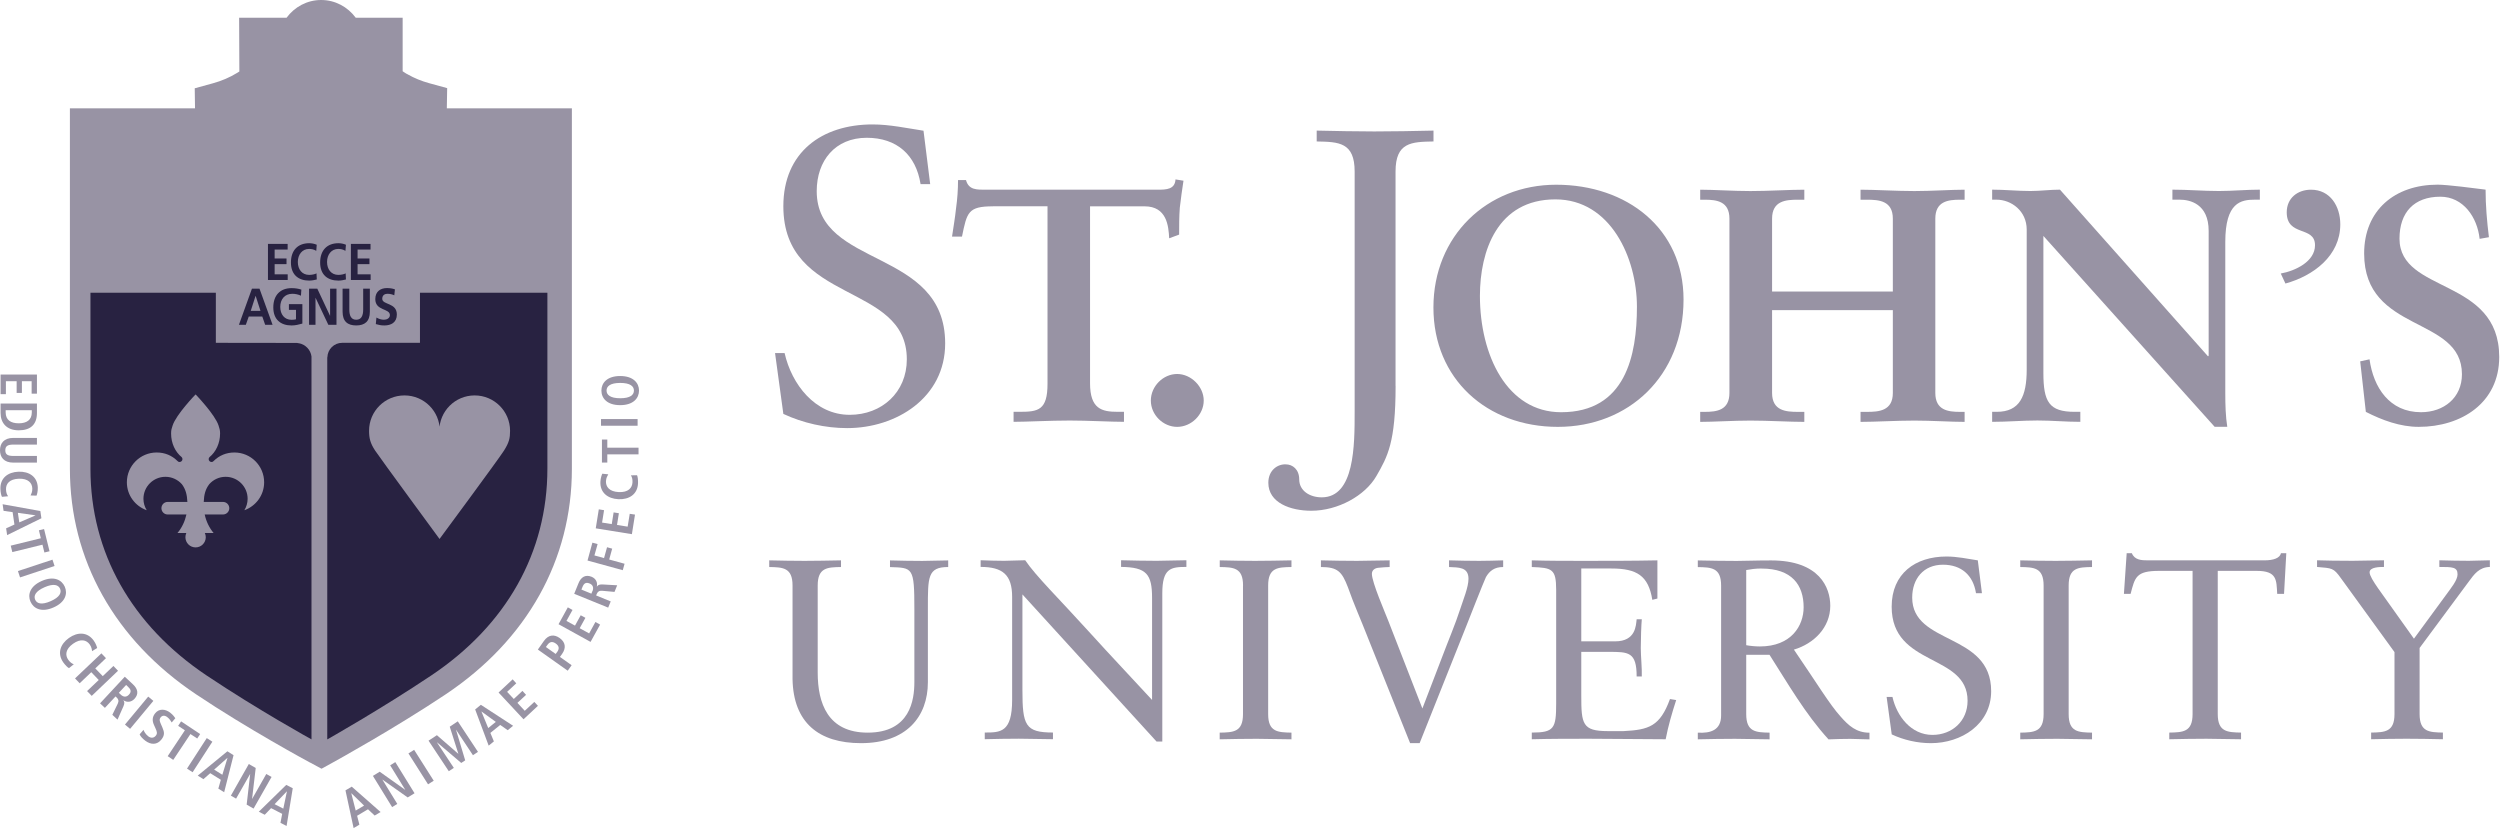 <svg width="442" height="147" viewBox="0 0 442 147" fill="none" xmlns="http://www.w3.org/2000/svg">
<path d="M167.63 100.25C164 100.25 164.05 102.02 164.05 107.55V120.6C164.05 126.76 160.2 131.39 152.23 131.39C144.75 131.39 140.26 127.76 140.12 120.06V103.51C140.12 100.34 138.4 100.29 136 100.25V99.07C138.13 99.12 140.22 99.16 142.26 99.16C144.3 99.16 146.43 99.11 148.69 99.07V100.25C146.29 100.29 144.57 100.34 144.57 103.51V118.92C144.57 124.31 146.34 129.53 153.41 129.53C160.93 129.53 161.66 123.73 161.66 120.6V107.69C161.66 100.26 161.39 100.39 157.35 100.26V99.08C159.26 99.13 161.16 99.17 163.06 99.17C164.6 99.17 166.1 99.08 167.64 99.08V100.26L167.63 100.25Z" fill="#9893A4"/>
<path d="M205.515 131.101H204.475L180.765 105.091V121.991C180.765 128.251 181.265 129.511 186.165 129.511V130.691C184.165 130.691 182.125 130.601 180.135 130.601C178.145 130.601 176.095 130.641 174.105 130.691V129.511C176.865 129.511 178.945 129.511 178.945 123.751V105.531C178.945 101.631 177.275 100.231 173.375 100.231V99.051C174.775 99.101 176.135 99.151 177.535 99.151C178.755 99.151 180.035 99.051 181.255 99.051C183.115 101.821 187.325 105.941 192.495 111.651C196.345 115.911 200.605 120.391 203.685 123.751V105.711C203.685 101.541 202.725 100.271 198.205 100.231V99.051C200.285 99.101 202.415 99.151 204.495 99.151C206.265 99.151 207.985 99.051 209.755 99.051V100.231C206.995 100.231 205.495 100.461 205.495 104.901V131.081L205.515 131.101Z" fill="#9893A4"/>
<path d="M219.771 103.51C219.771 100.34 218.051 100.29 215.651 100.25V99.07C217.781 99.12 219.871 99.16 221.901 99.16C223.931 99.16 226.071 99.11 228.331 99.07V100.25C225.931 100.29 224.211 100.34 224.211 103.51V126.26C224.211 129.43 225.931 129.48 228.331 129.53V130.71C226.161 130.71 224.211 130.62 222.211 130.62C220.031 130.62 217.911 130.66 215.641 130.71V129.53C218.051 129.49 219.761 129.43 219.761 126.26V103.51H219.771Z" fill="#9893A4"/>
<path d="M241.789 112.61C240.659 109.71 239.339 106.77 238.309 103.82C237.259 101.1 236.539 100.25 233.539 100.25V99.07C235.669 99.12 237.799 99.16 239.929 99.16C241.829 99.16 243.779 99.07 245.689 99.07V100.25C245.009 100.29 244.369 100.29 243.739 100.38C243.099 100.42 242.549 100.78 242.549 101.46C242.549 102.96 244.949 108.45 245.449 109.76L251.479 125.26L254.919 116.29C256.019 113.35 257.279 110.44 258.229 107.5C258.689 106.05 259.629 103.82 259.629 102.33C259.629 100.2 257.819 100.34 256.189 100.25V99.07C257.949 99.12 259.769 99.16 261.539 99.16C262.939 99.16 264.349 99.11 265.759 99.07V100.25C264.219 100.25 263.359 100.93 262.719 102.02C262.449 102.52 259.369 110.36 259.279 110.59L250.989 131.39H249.309L241.789 112.62V112.61Z" fill="#9893A4"/>
<path d="M279.57 113.39H285.56C289.23 113.39 289.23 110.54 289.36 109.49H290.27C290.18 110.48 290.09 112.93 290.09 114.57C290.09 116.02 290.32 118.15 290.27 119.6H289.36C289.36 115.25 287.91 115.25 284.42 115.25H279.57V122.96C279.57 127.99 279.75 129.26 284.24 129.26H287.05C291.49 129.03 293.49 128.44 295.25 123.59L296.35 123.77C295.62 126.03 294.94 128.34 294.49 130.7C289.96 130.7 285.42 130.61 280.89 130.61C277.53 130.61 274.18 130.61 270.82 130.7V129.52C274.76 129.52 275.13 128.79 275.13 124.4V104.28C275.13 100.57 274.4 100.38 270.82 100.25V99.07C273.86 99.16 276.94 99.16 279.98 99.16C284.33 99.16 288.64 99.16 293.03 99.07V105.82L292.13 106.05C291.44 101.78 289.41 100.51 284.87 100.51H279.57V113.38V113.39Z" fill="#9893A4"/>
<path d="M308.732 115.752V126.262C308.732 129.432 310.462 129.482 312.862 129.532V130.712C310.692 130.712 308.732 130.622 306.752 130.622C304.572 130.622 302.442 130.662 300.172 130.712V129.532C302.442 129.672 304.292 129.082 304.292 126.502V103.522C304.292 100.352 302.572 100.302 300.172 100.262V99.082C302.662 99.132 304.842 99.172 307.052 99.172C308.642 99.172 310.232 99.082 313.132 99.082C321.692 99.082 323.592 103.892 323.592 107.102C323.592 110.952 320.692 113.802 317.162 114.852C321.282 120.872 323.452 124.512 325.412 126.682C326.852 128.322 328.222 129.542 330.522 129.542V130.722C329.402 130.722 328.262 130.632 327.132 130.632C325.862 130.632 324.542 130.672 323.282 130.722C319.152 126.192 316.122 120.892 312.852 115.772H308.722L308.732 115.752ZM311.452 100.512C310.312 100.512 309.542 100.642 308.732 100.782V114.072C309.412 114.202 310.362 114.292 311.142 114.292C316.712 114.292 318.882 110.622 318.882 107.362C318.882 103.422 316.802 100.522 311.452 100.522" fill="#9893A4"/>
<path d="M333.547 123.221H334.587C335.347 126.621 337.887 129.931 341.657 129.931C345.137 129.931 347.867 127.481 347.867 123.901C347.867 115.471 334.447 117.961 334.447 107.261C334.447 101.421 338.617 98.391 344.147 98.391C346.007 98.391 347.867 98.791 349.677 99.071L350.407 104.881H349.357C348.857 101.701 346.777 99.841 343.517 99.841C340.067 99.841 338.077 102.341 338.077 105.651C338.077 114.091 352.037 111.771 352.037 122.191C352.037 128.081 346.737 131.391 341.387 131.391C339.027 131.391 336.587 130.841 334.457 129.841L333.557 123.231L333.547 123.221Z" fill="#9893A4"/>
<path d="M361.31 103.51C361.31 100.34 359.58 100.29 357.18 100.25V99.07C359.3 99.12 361.39 99.16 363.43 99.16C365.47 99.16 367.6 99.11 369.87 99.07V100.25C367.46 100.29 365.74 100.34 365.74 103.51V126.26C365.74 129.43 367.46 129.48 369.87 129.53V130.71C367.7 130.71 365.74 130.62 363.75 130.62C361.57 130.62 359.45 130.66 357.18 130.71V129.53C359.58 129.49 361.31 129.43 361.31 126.26V103.51Z" fill="#9893A4"/>
<path d="M403.828 105.001H402.608C402.468 102.551 402.608 100.931 398.988 100.931H392.098V126.251C392.098 129.421 393.828 129.471 396.218 129.521V130.701C394.048 130.701 392.098 130.611 390.098 130.611C387.928 130.611 385.798 130.651 383.528 130.701V129.521C385.938 129.481 387.648 129.421 387.648 126.251V100.931H381.718C377.638 100.931 377.458 102.071 376.688 105.001H375.508L375.998 97.801H376.908C377.398 99.021 378.628 99.071 379.758 99.071H400.328C401.958 99.071 403.088 98.671 403.278 97.801H404.218L403.818 105.001H403.828Z" fill="#9893A4"/>
<path d="M427.786 126.249C427.786 129.419 429.506 129.469 431.906 129.519V130.699C429.646 130.649 427.556 130.609 425.476 130.609C423.396 130.609 421.356 130.649 419.216 130.699V129.519C421.626 129.479 423.346 129.419 423.346 126.249V115.289L413.876 102.229C412.556 100.379 412.326 100.469 409.656 100.239V99.059C410.516 99.109 413.876 99.149 415.956 99.149C417.816 99.149 419.626 99.059 421.486 99.059V100.239C420.756 100.239 418.946 100.239 418.946 101.189C418.946 101.729 419.586 102.779 420.436 103.999L426.786 112.919L432.726 104.819C433.266 104.049 434.496 102.599 434.496 101.549C434.496 100.239 433.586 100.239 431.276 100.239V99.059C432.996 99.109 434.756 99.149 436.486 99.149C437.716 99.149 438.936 99.059 440.206 99.059V100.239C438.306 100.279 437.446 101.509 436.446 102.869L427.786 114.559V126.249Z" fill="#9893A4"/>
<path d="M137.016 62.42H138.716C139.966 67.95 144.096 73.34 150.226 73.34C155.906 73.34 160.326 69.36 160.326 63.53C160.326 49.81 138.496 53.87 138.496 36.46C138.496 26.94 145.276 22 154.276 22C157.306 22 160.326 22.66 163.276 23.11L164.456 32.55H162.756C161.946 27.39 158.556 24.36 153.246 24.36C147.646 24.36 144.396 28.41 144.396 33.8C144.396 47.52 167.106 43.76 167.106 60.72C167.106 70.31 158.476 75.69 149.776 75.69C145.946 75.69 141.966 74.8 138.496 73.18L137.026 62.41L137.016 62.42Z" fill="#9893A4"/>
<path d="M175.55 36.479C171.14 36.479 170.96 37.539 170.08 41.829H168.32C168.56 40.179 168.85 38.539 169.03 36.829C169.26 35.189 169.38 33.539 169.38 31.839H170.79C171.26 33.609 172.73 33.539 174.32 33.539H204.66C206.25 33.539 207.72 33.479 207.83 31.719L209.24 31.949C209 33.529 208.77 35.119 208.59 36.719C208.47 38.299 208.47 39.889 208.47 41.479L206.71 42.129C206.6 39.949 206.3 36.479 202.36 36.479H192.72V67.759C192.72 72.289 194.78 72.809 197.6 72.809H198.72V74.579C196.43 74.579 192.31 74.349 189.14 74.349C185.61 74.349 181.49 74.579 179.2 74.579V72.809H180.32C183.55 72.809 185.2 72.519 185.2 67.869V36.469H175.55V36.479Z" fill="#9893A4"/>
<path d="M208.119 75.471C205.649 75.471 203.469 73.351 203.469 70.821C203.469 68.291 205.649 66.121 208.119 66.121C210.589 66.121 212.819 68.351 212.819 70.821C212.819 73.291 210.649 75.471 208.119 75.471Z" fill="#9893A4"/>
<path d="M246.742 68.24C246.742 78.2 245.342 80.7 243.342 84.17C241.352 87.63 236.552 90.3 231.842 90.3C228.152 90.3 224.242 88.9 224.242 85.35C224.242 83.14 225.872 82.03 227.342 82.1C228.522 82.1 229.702 82.99 229.702 84.76C229.702 86.75 231.542 87.93 233.682 87.93C239.502 87.93 239.502 78.71 239.502 72.81V30.32C239.502 25.16 236.702 25.08 232.792 25.01V23.09C236.262 23.16 239.652 23.24 242.972 23.24C246.292 23.24 249.762 23.17 253.442 23.09V25.01C249.532 25.08 246.732 25.16 246.732 30.32V68.23L246.742 68.24Z" fill="#9893A4"/>
<path d="M275.13 32.66C287.65 32.66 297.65 40.42 297.65 52.95C297.65 66.47 287.95 75.47 275.42 75.47C262.89 75.47 253.43 67 253.43 54.36C253.43 41.72 262.89 32.66 275.13 32.66ZM276 72.88C287.41 72.88 289.41 62.83 289.41 54.24C289.41 45.65 284.77 35.25 275 35.25C264.71 35.25 261.65 44.42 261.65 52.3C261.65 62.83 266.47 72.88 276 72.88Z" fill="#9893A4"/>
<path d="M313.304 69.469C313.304 72.649 315.774 72.819 317.884 72.819H319.004V74.589C316.414 74.589 312.654 74.359 309.474 74.359C306.474 74.359 302.944 74.589 300.594 74.589V72.819H301.414C303.534 72.819 305.764 72.529 305.764 69.469V38.659C305.764 35.609 303.534 35.309 301.414 35.309H300.594V33.539C302.944 33.539 306.474 33.779 309.474 33.779C312.654 33.779 316.414 33.539 319.004 33.539V35.309H317.884C315.764 35.309 313.304 35.479 313.304 38.659V51.539H334.654V38.659C334.654 35.479 332.184 35.309 330.064 35.309H328.944V33.539C331.534 33.539 335.294 33.779 338.464 33.779C341.464 33.779 344.984 33.539 347.344 33.539V35.309H346.514C344.404 35.309 342.164 35.599 342.164 38.659V69.469C342.164 72.519 344.394 72.819 346.514 72.819H347.344V74.589C344.984 74.589 341.464 74.359 338.464 74.359C335.284 74.359 331.524 74.589 328.944 74.589V72.819H330.064C332.184 72.819 334.654 72.649 334.654 69.469V54.829H313.304V69.469Z" fill="#9893A4"/>
<path d="M390.381 63.001L390.491 62.881V40.831C390.491 36.001 387.141 35.301 385.371 35.301H384.081V33.531C386.841 33.531 389.551 33.771 392.311 33.771C394.731 33.771 397.131 33.531 399.541 33.531V35.301H398.661C396.191 35.301 393.431 35.771 393.431 42.771V69.521C393.431 71.581 393.491 73.641 393.781 75.461H391.551L361.271 41.711V65.931C361.271 71.051 362.271 72.811 366.801 72.811H367.801V74.581C365.271 74.581 362.741 74.341 360.211 74.341C357.681 74.341 354.861 74.581 352.211 74.581V72.811H353.031C357.091 72.811 358.321 70.051 358.321 65.351V40.591C358.321 37.301 355.611 35.301 352.971 35.301H352.211V33.531C354.441 33.531 356.741 33.771 358.971 33.771C360.731 33.771 362.441 33.531 364.201 33.531L390.371 62.991L390.381 63.001Z" fill="#9893A4"/>
<path d="M403.234 48.359C405.824 47.889 409.294 46.239 409.294 43.359C409.294 41.589 408.004 41.239 406.764 40.769C405.534 40.299 404.294 39.709 404.294 37.539C404.294 35.009 406.234 33.539 408.584 33.539C411.994 33.539 413.764 36.479 413.764 39.659C413.764 45.249 408.994 48.769 404.064 50.129L403.244 48.369L403.234 48.359Z" fill="#9893A4"/>
<path d="M438.401 42.238C437.991 38.418 435.511 34.778 431.451 34.778C426.811 34.778 424.231 37.548 424.231 42.188C424.231 51.948 441.861 49.008 441.861 63.118C441.861 71.238 435.161 75.468 427.631 75.468C424.341 75.468 421.161 74.288 418.281 72.818C417.981 69.818 417.581 66.878 417.281 63.888L418.931 63.528C419.631 68.528 422.461 72.878 428.041 72.878C432.041 72.878 435.271 70.348 435.271 66.168C435.271 55.758 417.981 58.998 417.981 44.818C417.981 37.178 423.391 32.648 430.981 32.648C432.631 32.648 437.631 33.288 439.451 33.528C439.451 36.298 439.691 39.118 440.041 41.938L438.391 42.228L438.401 42.238Z" fill="#9893A4"/>
<path d="M54.769 134.8C54.329 134.56 43.799 128.87 34.659 122.75C20.279 113.13 12.359 98.98 12.359 82.9V19.15H34.479C34.479 19.08 34.429 15.61 34.429 15.61L37.629 14.73C39.169 14.31 40.619 13.69 41.919 12.89C41.919 12.89 42.229 12.7 42.319 12.64L42.279 3.13H50.669C52.079 1.22 54.299 0 56.779 0C59.259 0 61.479 1.22 62.889 3.13H71.189V12.6C71.449 12.79 71.689 12.94 71.829 13.02L71.989 13.09L72.099 13.16C73.259 13.82 74.519 14.33 75.849 14.7L79.059 15.58C79.059 15.58 79.009 19.07 78.999 19.15H101.109V82.9C101.109 98.98 93.189 113.14 78.809 122.75C69.859 128.73 59.349 134.54 58.899 134.78L56.849 135.91L54.789 134.8H54.769Z" fill="#9893A4"/>
<path d="M52.812 60.69C52.752 60.67 52.502 60.63 52.502 60.63C52.472 60.63 38.162 60.61 38.162 60.61V51.75H15.992V82.87C15.992 97.68 23.262 110.55 36.552 119.44C45.702 125.56 55.072 130.72 55.072 130.72V63.03C54.932 61.85 53.982 60.87 52.822 60.68" fill="#282241"/>
<path d="M74.249 51.75V60.61H60.499C59.069 60.61 57.919 61.75 57.879 63.17C57.879 63.17 57.859 63.17 57.859 63.18V130.73C57.859 130.73 67.259 125.43 76.219 119.44C89.519 110.55 96.779 97.68 96.779 82.87V51.75H74.259H74.249Z" fill="#282241"/>
<path d="M73.872 22.939C74.242 21.459 74.462 19.909 74.492 18.299C72.782 17.829 71.172 17.169 69.722 16.339C68.832 15.919 66.842 14.379 66.622 14.109V13.779V6.789H59.792C59.582 5.009 58.162 3.629 56.432 3.629C54.702 3.629 53.282 5.009 53.072 6.789H46.172L46.202 14.219C46.202 14.219 45.062 15.109 44.492 15.489C44.402 15.559 43.822 15.929 43.712 15.989C42.072 16.989 40.252 17.779 38.282 18.319C38.302 19.919 38.542 21.449 38.912 22.929H15.992V49.059H38.172V39.849H52.742L53.102 39.909C54.232 40.019 55.352 40.479 56.482 41.529C57.612 40.479 58.742 40.009 59.872 39.909L60.222 39.849H74.252V49.059H96.862V22.929H73.882L73.872 22.939Z" fill="#9893A4"/>
<path d="M77.67 76.16C77.67 72.7 80.47 69.91 83.92 69.91C87.37 69.91 90.18 72.71 90.18 76.16C90.18 77.46 90.02 78.21 89.11 79.66C88.2 81.11 77.71 95.29 77.71 95.29C77.71 95.29 67.18 80.96 66.32 79.66C65.46 78.36 65.25 77.46 65.25 76.16C65.25 72.7 68.05 69.91 71.51 69.91C74.97 69.91 77.76 72.71 77.76 76.16" fill="#9893A4"/>
<path d="M41.45 80C40 80 38.75 80.54 37.8 81.48C37.76 81.53 37.71 81.58 37.65 81.61C37.65 81.61 37.63 81.63 37.62 81.63C37.55 81.66 37.48 81.68 37.4 81.68C37.12 81.68 36.89 81.45 36.89 81.17C36.89 81.04 36.95 80.91 37.04 80.82C38.17 79.9 38.91 78.37 38.91 76.64C38.91 76.01 38.81 75.78 38.64 75.23C38.03 73.31 34.6 69.75 34.6 69.75C34.6 69.75 34.59 69.77 34.58 69.78C34.57 69.77 34.56 69.75 34.56 69.75C34.56 69.75 31.13 73.3 30.52 75.23C30.34 75.78 30.25 76.01 30.25 76.64C30.25 78.38 30.99 79.91 32.12 80.82C32.21 80.91 32.26 81.04 32.26 81.17C32.26 81.45 32.03 81.68 31.75 81.68C31.67 81.68 31.6 81.65 31.53 81.63C31.53 81.63 31.51 81.62 31.5 81.61C31.44 81.57 31.39 81.53 31.35 81.48C30.4 80.54 29.15 80 27.7 80C24.79 80 22.43 82.36 22.43 85.27C22.43 87.56 23.9 89.48 25.94 90.21C25.58 89.62 25.36 88.93 25.36 88.19C25.36 86.04 27.1 84.3 29.25 84.3C30.41 84.3 31.44 84.81 32.15 85.6C32.83 86.5 33.07 87.46 33.13 88.74H29.64C29.03 88.74 28.54 89.24 28.54 89.85C28.54 90.46 29.03 90.96 29.64 90.96H32.96C32.69 92.18 32.16 93.31 31.38 94.23H32.94C32.84 94.46 32.78 94.71 32.78 94.98C32.78 95.97 33.58 96.78 34.58 96.78C35.58 96.78 36.38 95.97 36.38 94.98C36.38 94.71 36.32 94.46 36.21 94.23H37.76C36.99 93.3 36.45 92.18 36.19 90.96H39.43C40.04 90.96 40.54 90.46 40.54 89.85C40.54 89.24 40.04 88.74 39.43 88.74H36.02C36.07 87.46 36.31 86.5 37 85.6C37.71 84.8 38.74 84.3 39.89 84.3C42.04 84.3 43.78 86.04 43.78 88.19C43.78 88.93 43.56 89.62 43.2 90.21C45.24 89.48 46.7 87.55 46.7 85.27C46.7 82.36 44.35 80 41.44 80" fill="#9893A4"/>
<path d="M56.388 9.16C56.068 18.42 55.628 27.68 55.078 36.93C55.488 36.96 55.908 36.99 56.328 36.99C56.838 36.99 57.338 36.96 57.828 36.92C57.238 27.67 56.758 18.42 56.428 9.17H56.388V9.16Z" fill="#9893A4"/>
<path d="M53.959 11.289C52.349 18.769 49.529 26.189 45.359 33.169C45.999 33.679 46.679 34.139 47.399 34.549C50.739 26.979 52.899 19.139 54.009 11.289C53.999 11.289 53.979 11.289 53.959 11.289Z" fill="#9893A4"/>
<path d="M50.866 12.391C48.296 17.121 44.536 21.571 39.656 25.221C39.936 26.011 40.266 26.781 40.656 27.511C45.326 23.001 48.746 17.801 50.916 12.411C50.906 12.411 50.886 12.401 50.876 12.391" fill="#9893A4"/>
<path d="M61.941 12.391C61.941 12.391 61.911 12.401 61.891 12.411C64.041 17.771 67.441 22.941 72.061 27.431C72.441 26.691 72.761 25.931 73.041 25.141C68.201 21.511 64.471 17.101 61.931 12.401" fill="#9893A4"/>
<path d="M58.797 11.291C59.907 19.121 62.057 26.951 65.377 34.491C66.087 34.071 66.767 33.611 67.407 33.101C63.257 26.141 60.447 18.741 58.847 11.281C58.827 11.281 58.817 11.281 58.807 11.281" fill="#9893A4"/>
<path d="M45.352 33.191C45.352 33.191 45.352 33.181 45.352 33.171C45.292 33.121 45.232 33.081 45.172 33.031C45.232 33.081 45.282 33.131 45.342 33.181" fill="#9893A4"/>
<path d="M40.648 27.522C40.648 27.522 40.668 27.552 40.678 27.572C40.678 27.552 40.658 27.532 40.648 27.512" fill="#9893A4"/>
<path d="M47.375 43.121H50.855V44.121H48.555V45.701H50.655V46.701H48.555V48.501H50.865V49.501H47.375V43.121Z" fill="#282241"/>
<path d="M56.008 49.41C55.578 49.52 55.108 49.61 54.667 49.61C52.767 49.61 51.438 48.58 51.438 46.41C51.438 44.24 52.667 43 54.667 43C55.057 43 55.568 43.08 55.998 43.27L55.917 44.35C55.468 44.08 55.068 44.01 54.638 44.01C53.428 44.01 52.657 45.02 52.657 46.32C52.657 47.62 53.398 48.6 54.657 48.6C55.127 48.6 55.678 48.49 55.958 48.33L56.008 49.4V49.41Z" fill="#282241"/>
<path d="M61.172 49.41C60.742 49.52 60.282 49.61 59.832 49.61C57.922 49.61 56.602 48.58 56.602 46.41C56.602 44.24 57.832 43 59.832 43C60.222 43 60.732 43.08 61.162 43.27L61.072 44.35C60.622 44.08 60.222 44.01 59.802 44.01C58.592 44.01 57.822 45.02 57.822 46.32C57.822 47.62 58.562 48.6 59.822 48.6C60.292 48.6 60.832 48.49 61.112 48.33L61.162 49.4L61.172 49.41Z" fill="#282241"/>
<path d="M62.039 43.121H65.509V44.121H63.219V45.701H65.319V46.701H63.219V48.501H65.529V49.501H62.039V43.121Z" fill="#282241"/>
<path d="M44.552 51.039H45.882L48.192 57.429H46.882L46.372 55.959H43.982L43.462 57.429H42.242L44.542 51.039H44.552ZM45.202 52.319H45.182L44.332 54.959H46.052L45.202 52.319Z" fill="#282241"/>
<path d="M53.21 52.281C52.75 52.051 52.16 51.941 51.69 51.941C50.31 51.941 49.55 52.941 49.55 54.261C49.55 55.581 50.29 56.541 51.55 56.541C51.87 56.541 52.13 56.511 52.33 56.451V54.781H51.08V53.771H53.46V57.211C52.83 57.391 52.19 57.541 51.55 57.541C49.64 57.541 48.32 56.511 48.32 54.351C48.32 52.191 49.55 50.941 51.55 50.941C52.24 50.941 52.78 51.041 53.28 51.201L53.21 52.281Z" fill="#282241"/>
<path d="M54.641 51.039H56.101L58.341 55.819H58.361V51.039H59.491V57.429H58.051L55.791 52.649H55.781V57.429H54.641V51.039Z" fill="#282241"/>
<path d="M60.58 51.039H61.76V54.729C61.76 55.819 62.08 56.529 62.98 56.529C63.88 56.529 64.21 55.819 64.21 54.729V51.039H65.39V55.119C65.39 56.829 64.49 57.539 62.98 57.539C61.47 57.539 60.57 56.839 60.57 55.119V51.039H60.58Z" fill="#282241"/>
<path d="M69.712 52.21C69.342 52.04 68.932 51.94 68.512 51.94C68.092 51.94 67.582 52.13 67.582 52.83C67.582 53.94 70.162 53.47 70.162 55.61C70.162 57.01 69.142 57.54 67.952 57.54C67.312 57.54 67.022 57.45 66.442 57.3L66.552 56.14C66.962 56.38 67.422 56.53 67.882 56.53C68.342 56.53 68.932 56.29 68.932 55.71C68.932 54.49 66.352 54.99 66.352 52.88C66.352 51.45 67.372 50.93 68.412 50.93C68.922 50.93 69.392 51 69.822 51.16L69.712 52.21Z" fill="#282241"/>
<path d="M6.532 66.219V69.599H5.592V67.399H3.872V69.469H2.942V67.399H1.042V69.689H0.102V66.219H6.532Z" fill="#9893A4"/>
<path d="M6.532 71.34V73.01C6.532 75.02 5.442 76.08 3.312 76.08C1.182 76.08 0.102 74.79 0.102 73.01V71.34H6.532ZM1.002 72.52V72.92C1.002 74.25 1.902 74.84 3.312 74.84C4.722 74.84 5.622 74.24 5.622 72.92V72.52H1.002Z" fill="#9893A4"/>
<path d="M6.53 78.602H2.36C1.29 78.602 0.94 78.922 0.94 79.612C0.94 80.302 1.29 80.612 2.36 80.612H6.53V81.792H2.36C0.67 81.792 0 80.812 0 79.612C0 78.412 0.66 77.422 2.36 77.422H6.53V78.602Z" fill="#9893A4"/>
<path d="M0.353 87.848C0.213 87.618 0.093 87.048 0.073 86.468C0.003 84.518 1.393 83.468 3.273 83.398C5.153 83.328 6.613 84.278 6.683 86.198C6.703 86.848 6.553 87.388 6.463 87.628L5.403 87.598C5.513 87.348 5.733 86.968 5.713 86.368C5.683 85.388 4.983 84.578 3.323 84.638C1.653 84.698 1.023 85.558 1.063 86.538C1.083 87.108 1.233 87.478 1.443 87.738L0.373 87.838L0.353 87.848Z" fill="#9893A4"/>
<path d="M2.551 92.738L2.231 90.548L0.631 90.318L0.461 89.148L7.131 90.348L7.321 91.628L1.261 94.608L1.081 93.408L2.551 92.738ZM3.411 92.358L6.261 91.128V91.108L3.161 90.668L3.411 92.368V92.358Z" fill="#9893A4"/>
<path d="M7.218 95.161L6.878 93.761L7.788 93.531L8.758 97.461L7.848 97.681L7.508 96.301L2.178 97.611L1.898 96.471L7.218 95.161Z" fill="#9893A4"/>
<path d="M9.278 98.949L3.172 100.965L3.542 102.085L9.648 100.07L9.278 98.949Z" fill="#9893A4"/>
<path d="M11.453 103.73C11.993 104.96 11.563 106.48 9.453 107.4C7.333 108.33 5.933 107.6 5.393 106.38C4.853 105.16 5.273 103.64 7.393 102.71C9.513 101.78 10.913 102.51 11.453 103.73ZM6.213 106.02C6.513 106.71 7.333 107 8.953 106.29C10.573 105.58 10.913 104.78 10.623 104.09C10.323 103.41 9.503 103.11 7.883 103.82C6.263 104.53 5.923 105.33 6.213 106.01" fill="#9893A4"/>
<path d="M12.2 118.128C11.95 118.008 11.54 117.598 11.2 117.128C10.07 115.538 10.65 113.898 12.18 112.798C13.7 111.708 15.45 111.698 16.57 113.258C16.95 113.788 17.12 114.328 17.18 114.568L16.28 115.128C16.24 114.868 16.21 114.428 15.86 113.938C15.29 113.148 14.27 112.848 12.91 113.818C11.55 114.788 11.5 115.848 12.07 116.648C12.4 117.108 12.73 117.338 13.05 117.438L12.21 118.118L12.2 118.128Z" fill="#9893A4"/>
<path d="M17.926 115.512L18.736 116.362L16.846 118.172L18.166 119.542L20.056 117.742L20.866 118.592L16.216 123.032L15.396 122.182L17.456 120.222L16.136 118.842L14.086 120.802L13.266 119.942L17.926 115.512Z" fill="#9893A4"/>
<path d="M22.058 119.641L23.527 121.011C24.358 121.791 24.578 122.691 23.777 123.551C23.207 124.171 22.438 124.221 21.837 123.811L21.817 123.831C21.968 124.021 22.087 124.281 21.828 124.861L20.777 127.231L19.858 126.381L20.817 124.411C21.047 123.931 20.938 123.601 20.617 123.311L20.427 123.131L18.547 125.151L17.688 124.351L22.067 119.641H22.058ZM21.358 122.821C21.817 123.251 22.348 123.301 22.788 122.821C23.288 122.291 23.128 121.881 22.648 121.431L22.297 121.101L21.008 122.491L21.358 122.811V122.821Z" fill="#9893A4"/>
<path d="M26.204 123.16L22.094 128.105L23.001 128.86L27.111 123.915L26.204 123.16Z" fill="#9893A4"/>
<path d="M25.378 129.051C25.468 129.311 25.727 129.811 26.227 130.191C26.637 130.501 27.177 130.551 27.567 130.041C27.848 129.671 27.758 129.351 27.488 128.761L27.207 128.131C26.918 127.471 26.887 126.811 27.398 126.151C28.098 125.231 29.207 125.331 30.067 125.981C30.608 126.391 30.887 126.821 30.997 126.981L30.358 127.731C30.198 127.471 29.997 127.111 29.567 126.781C29.098 126.421 28.668 126.491 28.398 126.841C28.108 127.221 28.258 127.561 28.418 127.941L28.727 128.661C29.078 129.461 29.117 129.991 28.567 130.711C27.777 131.751 26.657 131.691 25.677 130.951C25.168 130.561 24.828 130.181 24.688 129.831L25.367 129.041L25.378 129.051Z" fill="#9893A4"/>
<path d="M32.688 129.119L31.498 128.329L32.018 127.539L35.388 129.779L34.868 130.569L33.668 129.779L30.628 134.349L29.648 133.689L32.688 129.119Z" fill="#9893A4"/>
<path d="M36.557 130.493L33.062 135.891L34.053 136.532L37.547 131.134L36.557 130.493Z" fill="#9893A4"/>
<path d="M39.041 137.868L37.171 136.698L35.961 137.758L34.961 137.128L40.201 132.828L41.291 133.518L39.631 140.068L38.601 139.428L39.041 137.878V137.868ZM39.311 136.978L40.221 133.998H40.201L37.861 136.068L39.311 136.978Z" fill="#9893A4"/>
<path d="M43.99 135.078L45.21 135.778L44.57 141.218L44.59 141.228L47.08 136.838L48.01 137.368L44.83 142.958L43.61 142.258L44.23 136.858L44.22 136.848L41.74 141.198L40.82 140.668L43.99 135.078Z" fill="#9893A4"/>
<path d="M49.898 143.89L47.928 142.88L46.808 144.05L45.758 143.51L50.608 138.77L51.758 139.36L50.668 146.03L49.588 145.48L49.888 143.9L49.898 143.89ZM50.088 142.97L50.728 139.92H50.708L48.548 142.18L50.078 142.96L50.088 142.97Z" fill="#9893A4"/>
<path d="M65.048 143.088L63.138 144.228L63.538 145.798L62.518 146.408L61.078 139.738L62.188 139.078L67.288 143.568L66.238 144.188L65.058 143.078L65.048 143.088ZM64.368 142.428L62.128 140.248H62.108L62.888 143.308L64.368 142.428Z" fill="#9893A4"/>
<path d="M65.93 137.178L67.13 136.438L71.63 139.638L71.64 139.628L68.98 135.308L69.89 134.738L73.29 140.248L72.08 140.988L67.61 137.828H67.6L70.24 142.128L69.33 142.698L65.93 137.178Z" fill="#9893A4"/>
<path d="M73.216 132.569L72.211 133.207L75.679 138.669L76.683 138.031L73.216 132.569Z" fill="#9893A4"/>
<path d="M80.636 129.021L80.626 129.031L82.246 134.431L81.546 134.891L77.276 131.251L77.256 131.261L80.236 135.761L79.346 136.351L75.766 130.951L77.246 129.981L81.026 133.271L81.036 133.261L79.516 128.481L80.936 127.531L84.506 132.931L83.616 133.521L80.636 129.021Z" fill="#9893A4"/>
<path d="M88.428 128.179L86.698 129.579L87.318 131.079L86.398 131.829L84.008 125.429L85.018 124.609L90.718 128.319L89.768 129.099L88.438 128.169L88.428 128.179ZM87.658 127.629L85.118 125.789V125.809L86.318 128.719L87.658 127.629Z" fill="#9893A4"/>
<path d="M88.148 122.439L90.638 120.109L91.278 120.809L89.658 122.319L90.838 123.579L92.368 122.149L93.008 122.849L91.478 124.269L92.778 125.669L94.468 124.099L95.108 124.789L92.558 127.169L88.148 122.439Z" fill="#9893A4"/>
<path d="M95.094 114.841L96.164 113.321C96.934 112.231 97.944 112.091 98.944 112.801C99.944 113.511 100.154 114.511 99.384 115.601L98.994 116.141L101.064 117.611L100.374 118.581L95.094 114.841ZM98.514 115.261C98.944 114.661 98.834 114.181 98.254 113.771C97.684 113.371 97.204 113.421 96.774 114.031L96.514 114.391L98.244 115.621L98.504 115.261H98.514Z" fill="#9893A4"/>
<path d="M98.75 110.359L100.39 107.379L101.22 107.839L100.15 109.779L101.66 110.609L102.67 108.779L103.5 109.229L102.49 111.069L104.16 111.989L105.27 109.969L106.1 110.429L104.41 113.489L98.75 110.359Z" fill="#9893A4"/>
<path d="M101.516 104.989L102.276 103.119C102.706 102.049 103.486 101.529 104.586 101.969C105.366 102.289 105.686 102.989 105.516 103.699H105.546C105.676 103.499 105.876 103.299 106.516 103.329L109.116 103.479L108.646 104.649L106.456 104.449C105.926 104.399 105.656 104.629 105.496 105.029L105.396 105.279L107.976 106.329L107.526 107.429L101.536 104.989H101.516ZM104.756 104.509C104.986 103.929 104.856 103.409 104.236 103.159C103.556 102.879 103.226 103.169 102.976 103.789L102.796 104.239L104.556 104.959L104.736 104.509H104.756Z" fill="#9893A4"/>
<path d="M103.875 99.101L104.735 95.941L105.655 96.191L105.095 98.201L106.795 98.671L107.325 96.751L108.235 97.001L107.705 98.921L110.425 99.671L110.105 100.811L103.875 99.101Z" fill="#9893A4"/>
<path d="M105.328 93.411L105.868 90.051L106.798 90.201L106.448 92.391L108.158 92.661L108.488 90.591L109.418 90.741L109.088 92.811L110.968 93.111L111.338 90.841L112.268 90.981L111.718 94.441L105.328 93.411Z" fill="#9893A4"/>
<path d="M112.633 84.03C112.753 84.28 112.823 84.85 112.803 85.44C112.723 87.4 111.233 88.34 109.343 88.26C107.453 88.17 106.063 87.1 106.153 85.17C106.183 84.51 106.383 83.98 106.483 83.75L107.543 83.86C107.413 84.1 107.163 84.47 107.133 85.07C107.093 86.05 107.713 86.92 109.393 87C111.073 87.08 111.773 86.27 111.823 85.28C111.853 84.7 111.723 84.32 111.543 84.04L112.633 84.02V84.03Z" fill="#9893A4"/>
<path d="M107.372 80.331V81.781H106.422V77.711H107.372V79.151H112.892V80.331H107.372Z" fill="#9893A4"/>
<path d="M112.728 74.09H106.258V75.27H112.728V74.09Z" fill="#9893A4"/>
<path d="M106.328 69.05C106.328 67.71 107.328 66.481 109.648 66.481C111.968 66.481 112.978 67.71 112.978 69.05C112.978 70.391 111.978 71.63 109.648 71.63C107.318 71.63 106.328 70.4 106.328 69.05ZM112.078 69.05C112.078 68.3 111.438 67.701 109.658 67.701C107.878 67.701 107.238 68.3 107.238 69.05C107.238 69.8 107.878 70.41 109.658 70.41C111.438 70.41 112.078 69.811 112.078 69.05Z" fill="#9893A4"/>
</svg>
